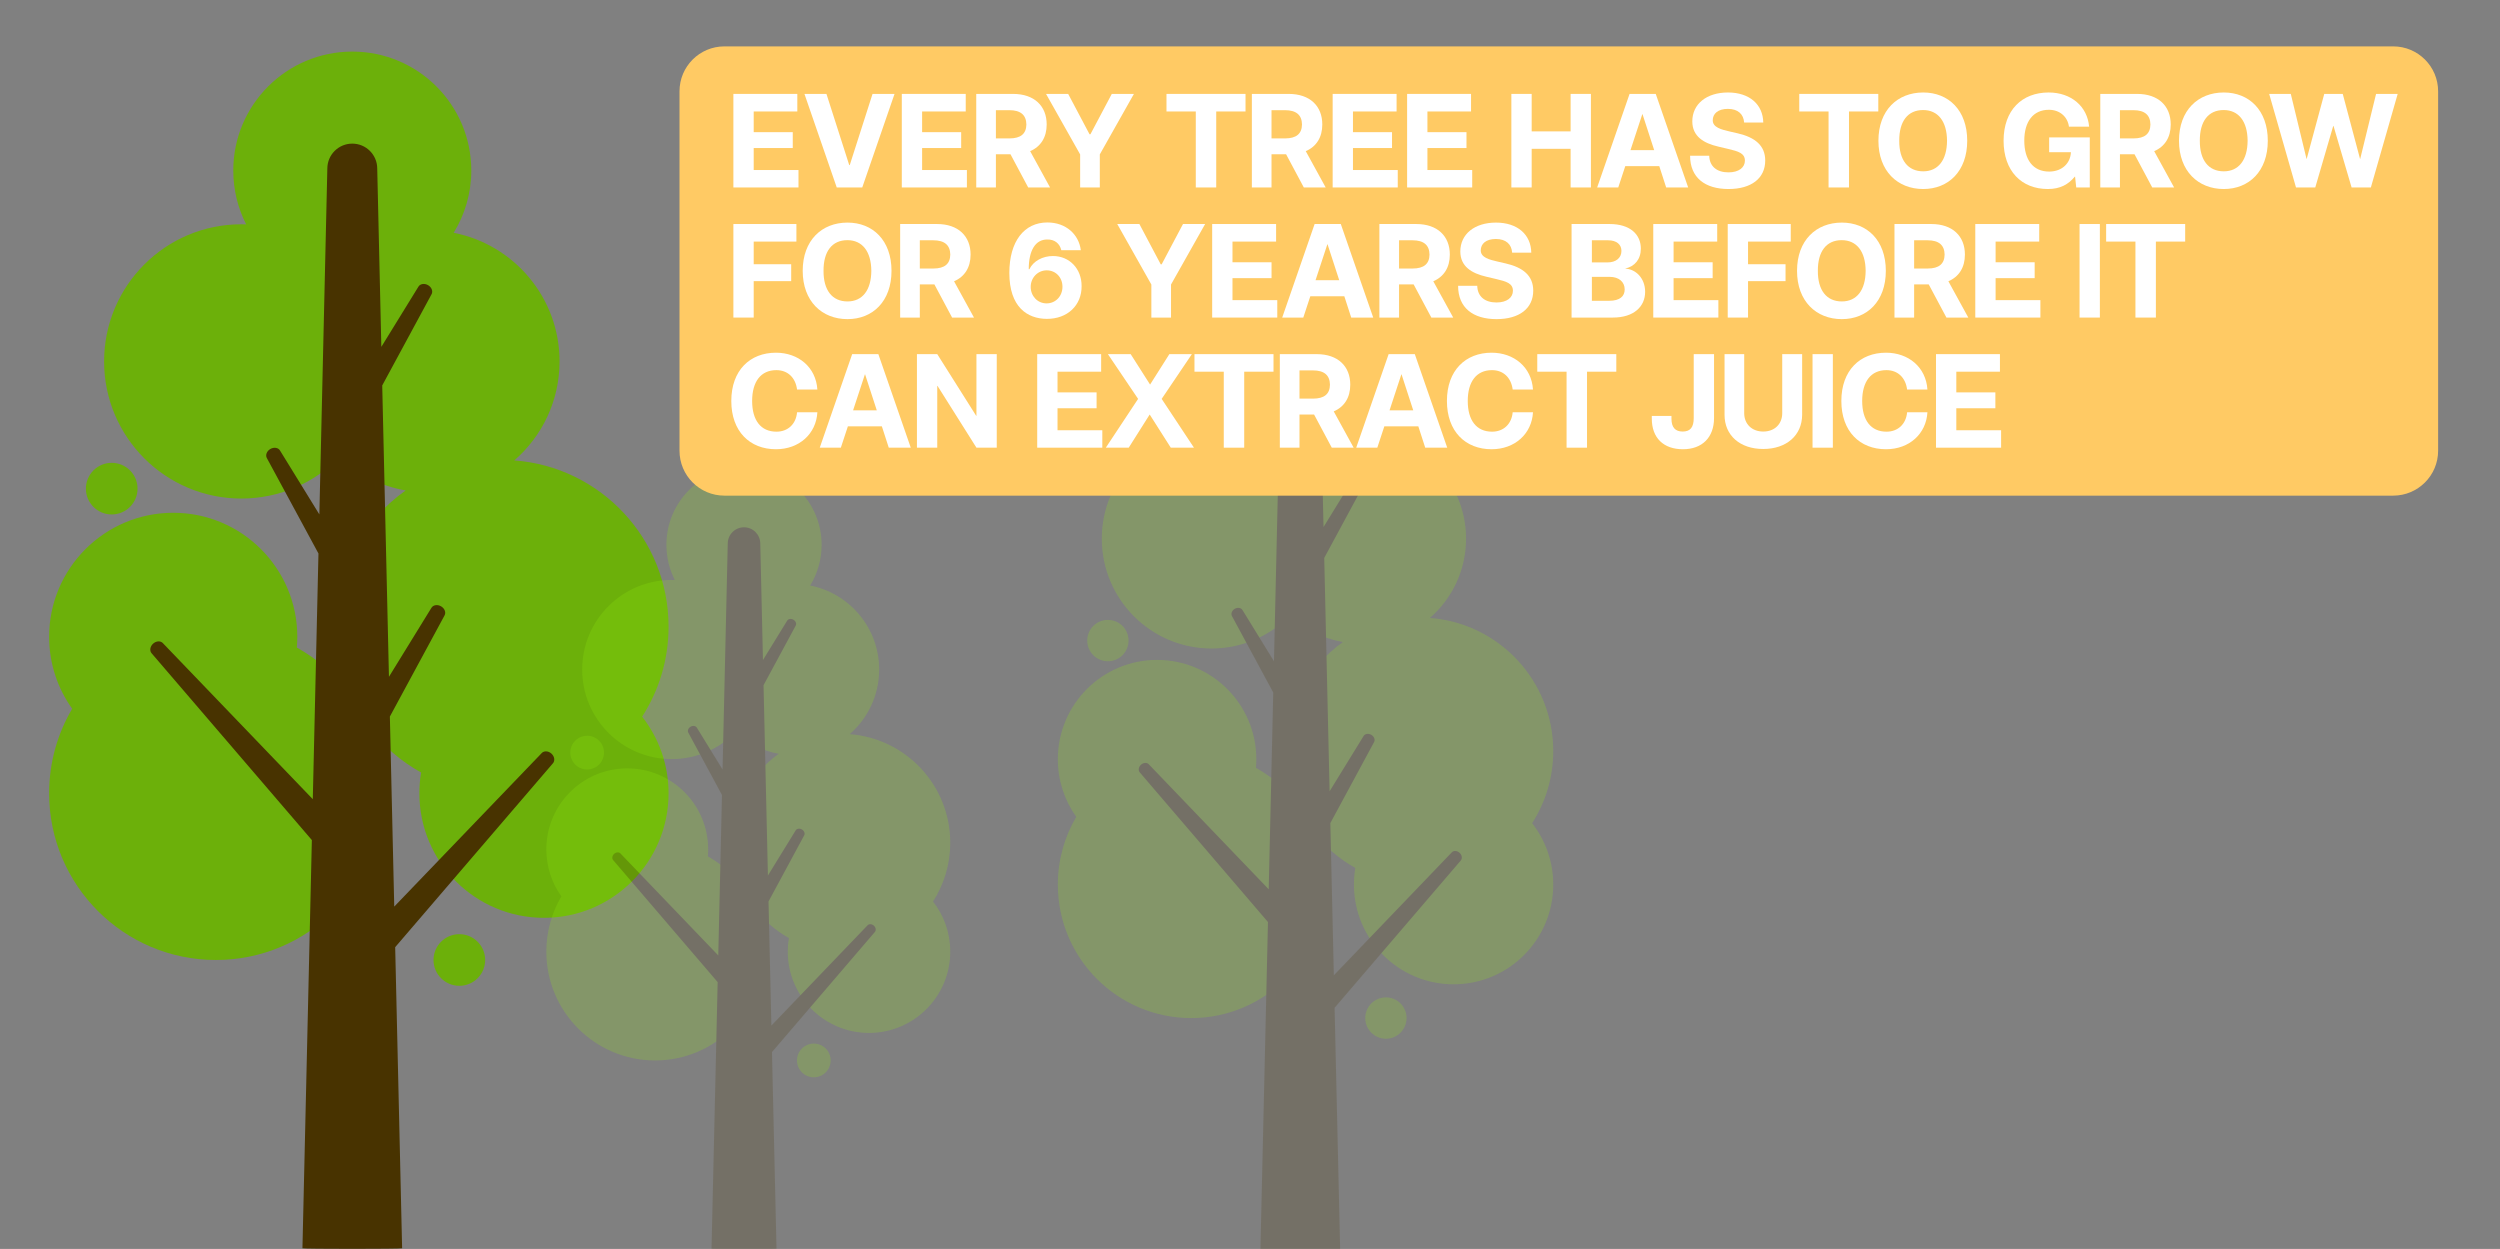<?xml version="1.0" encoding="UTF-8" standalone="no"?>
<!DOCTYPE svg PUBLIC "-//W3C//DTD SVG 1.1//EN" "http://www.w3.org/Graphics/SVG/1.1/DTD/svg11.dtd">
<svg width="100%" height="100%" viewBox="0 0 1201 600" version="1.1" xmlns="http://www.w3.org/2000/svg" xmlns:xlink="http://www.w3.org/1999/xlink" xml:space="preserve" xmlns:serif="http://www.serif.com/" style="fill-rule:evenodd;clip-rule:evenodd;stroke-linejoin:round;stroke-miterlimit:2;">
    <rect x="0" y="0" width="1201" height="600" fill="#808080" stroke="none"/>
    <g transform="matrix(1,0,0,1,-2052,0)">
        <g id="Icon" transform="matrix(1.2,0,0,0.6,602.557,0)">
            <rect x="1208.33" y="0" width="1000" height="1000" style="fill:none;"/>
            <clipPath id="_clip1">
                <rect x="1208.33" y="0" width="1000" height="1000"/>
            </clipPath>
            <g clip-path="url(#_clip1)">
                <g id="Tree" transform="matrix(0.799,0,0,1.597,-16.055,-220.395)">
                    <g transform="matrix(0.5,0,0,0.5,1208.33,0)">
                        <path d="M893.651,500.982C885.396,484.766 880.742,466.42 880.742,446.997C880.742,381.177 934.18,327.739 1000,327.739C1065.82,327.739 1119.26,381.177 1119.26,446.997C1119.26,469.889 1112.79,491.284 1101.6,509.445C1162.04,521.251 1207.7,574.537 1207.7,638.405C1207.7,678.023 1190.13,713.568 1162.36,737.672C1248.75,744.088 1316.95,816.311 1316.95,904.338C1316.95,937.582 1307.22,968.572 1290.46,994.608C1307.05,1015.81 1316.95,1042.49 1316.95,1071.47C1316.95,1140.38 1261,1196.33 1192.09,1196.33C1123.17,1196.33 1067.23,1140.38 1067.23,1071.47C1067.23,1064.36 1067.82,1057.4 1068.96,1050.62C1048.73,1039.4 1031.07,1024.11 1017.09,1005.87C1025.7,1026.01 1030.47,1048.19 1030.47,1071.47C1030.47,1163.71 955.584,1238.6 863.342,1238.6C771.1,1238.6 696.211,1163.71 696.211,1071.47C696.211,1040.53 704.636,1011.55 719.31,986.69C704.769,966.334 696.211,941.42 696.211,914.524C696.211,845.893 751.931,790.173 820.562,790.173C889.193,790.173 944.913,845.893 944.913,914.524C944.913,918.161 944.756,921.762 944.448,925.33C964.571,936.532 982.144,951.767 996.07,969.937C987.455,949.796 982.684,927.62 982.684,904.338C982.684,847.978 1010.64,798.097 1053.44,767.814C1028.01,763.341 1005.09,751.546 986.938,734.692C961.982,760.125 927.223,775.913 888.806,775.913C812.914,775.913 751.299,714.298 751.299,638.405C751.299,562.512 812.914,500.897 888.806,500.897C890.431,500.897 892.048,500.925 893.651,500.982Z" style="fill:rgb(108,176,10);"/>
                    </g>
                    <g transform="matrix(0.5,0,0,0.5,1230.25,85.534)">
                        <path d="M923.166,620.761L931.157,273.955L931.157,273.955C931.157,260.157 942.359,248.955 956.157,248.955C969.955,248.955 981.157,260.157 981.157,273.955L985.277,452.748L1022.39,392.45C1024.11,389.477 1028.45,388.766 1032.08,390.863C1035.71,392.96 1037.27,397.077 1035.56,400.05L986.169,491.436L992.9,783.578L1035.43,714.483C1037.14,711.51 1041.49,710.799 1045.12,712.897C1048.75,714.994 1050.31,719.11 1048.59,722.083L993.819,823.439L998.209,1013.99L1145.94,860.112C1148.25,857.57 1152.64,857.795 1155.75,860.613C1158.85,863.432 1159.5,867.784 1157.2,870.327L999.147,1054.68L1006.1,1356.58C1006.14,1357.35 906.175,1357.35 906.211,1356.58L915.642,947.297L755.119,760.059C752.812,757.517 753.461,753.165 756.567,750.346C759.674,747.527 764.069,747.303 766.375,749.845L916.586,906.305L922.263,659.947L870.588,564.326C868.872,561.353 870.428,557.237 874.06,555.139C877.693,553.042 882.035,553.753 883.752,556.726L923.166,620.761Z" style="fill:rgb(72,51,0);"/>
                    </g>
                    <g transform="matrix(0.5,0,0,0.5,1173.7,-3.189)">
                        <circle cx="1176.54" cy="1244.98" r="25.883" style="fill:rgb(108,176,10);"/>
                    </g>
                    <g transform="matrix(0.5,0,0,0.5,999.525,-239.499)">
                        <circle cx="1176.54" cy="1244.98" r="25.883" style="fill:rgb(108,176,10);"/>
                    </g>
                </g>
                <g id="Tree1" serif:id="Tree" transform="matrix(0.521,0,0,1.043,615.684,203.133)">
                    <g opacity="0.2">
                        <g transform="matrix(0.5,0,0,0.5,1208.33,0)">
                            <path d="M893.651,500.982C885.396,484.766 880.742,466.42 880.742,446.997C880.742,381.177 934.18,327.739 1000,327.739C1065.82,327.739 1119.26,381.177 1119.26,446.997C1119.26,469.889 1112.79,491.284 1101.6,509.445C1162.04,521.251 1207.7,574.537 1207.7,638.405C1207.7,678.023 1190.13,713.568 1162.36,737.672C1248.75,744.088 1316.95,816.311 1316.95,904.338C1316.95,937.582 1307.22,968.572 1290.46,994.608C1307.05,1015.81 1316.95,1042.49 1316.95,1071.47C1316.95,1140.38 1261,1196.33 1192.09,1196.33C1123.17,1196.33 1067.23,1140.38 1067.23,1071.47C1067.23,1064.36 1067.82,1057.4 1068.96,1050.62C1048.73,1039.4 1031.07,1024.11 1017.09,1005.87C1025.7,1026.01 1030.47,1048.19 1030.47,1071.47C1030.47,1163.71 955.584,1238.6 863.342,1238.6C771.1,1238.6 696.211,1163.71 696.211,1071.47C696.211,1040.53 704.636,1011.55 719.31,986.69C704.769,966.334 696.211,941.42 696.211,914.524C696.211,845.893 751.931,790.173 820.562,790.173C889.193,790.173 944.913,845.893 944.913,914.524C944.913,918.161 944.756,921.762 944.448,925.33C964.571,936.532 982.144,951.767 996.07,969.937C987.455,949.796 982.684,927.62 982.684,904.338C982.684,847.978 1010.64,798.097 1053.44,767.814C1028.01,763.341 1005.09,751.546 986.938,734.692C961.982,760.125 927.223,775.913 888.806,775.913C812.914,775.913 751.299,714.298 751.299,638.405C751.299,562.512 812.914,500.897 888.806,500.897C890.431,500.897 892.048,500.925 893.651,500.982Z" style="fill:rgb(148,242,13);"/>
                        </g>
                        <g transform="matrix(0.5,0,0,0.5,1230.25,85.534)">
                            <path d="M923.166,620.761L931.157,273.955L931.157,273.955C931.157,260.157 942.359,248.955 956.157,248.955C969.955,248.955 981.157,260.157 981.157,273.955L985.277,452.748L1022.39,392.45C1024.11,389.477 1028.45,388.766 1032.08,390.863C1035.71,392.96 1037.27,397.077 1035.56,400.05L986.169,491.436L992.9,783.578L1035.43,714.483C1037.14,711.51 1041.49,710.799 1045.12,712.897C1048.75,714.994 1050.31,719.11 1048.59,722.083L993.819,823.439L998.209,1013.99L1145.94,860.112C1148.25,857.57 1152.64,857.795 1155.75,860.613C1158.85,863.432 1159.5,867.784 1157.2,870.327L999.147,1054.68L1006.1,1356.58C1006.14,1357.35 906.175,1357.35 906.211,1356.58L915.642,947.297L755.119,760.059C752.812,757.517 753.461,753.165 756.567,750.346C759.674,747.527 764.069,747.303 766.375,749.845L916.586,906.305L922.263,659.947L870.588,564.326C868.872,561.353 870.428,557.237 874.06,555.139C877.693,553.042 882.035,553.753 883.752,556.726L923.166,620.761Z" style="fill:rgb(72,51,0);"/>
                        </g>
                        <g transform="matrix(0.5,0,0,0.5,1173.7,-3.189)">
                            <circle cx="1176.54" cy="1244.98" r="25.883" style="fill:rgb(148,242,13);"/>
                        </g>
                        <g transform="matrix(0.5,0,0,0.5,999.525,-239.499)">
                            <circle cx="1176.54" cy="1244.98" r="25.883" style="fill:rgb(148,242,13);"/>
                        </g>
                    </g>
                </g>
                <g id="Tree2" serif:id="Tree" transform="matrix(0.639,0,0,1.279,636.795,23.042)">
                    <g opacity="0.2">
                        <g transform="matrix(0.5,0,0,0.5,1208.33,0)">
                            <path d="M893.651,500.982C885.396,484.766 880.742,466.42 880.742,446.997C880.742,381.177 934.18,327.739 1000,327.739C1065.82,327.739 1119.26,381.177 1119.26,446.997C1119.26,469.889 1112.79,491.284 1101.6,509.445C1162.04,521.251 1207.7,574.537 1207.7,638.405C1207.7,678.023 1190.13,713.568 1162.36,737.672C1248.75,744.088 1316.95,816.311 1316.95,904.338C1316.95,937.582 1307.22,968.572 1290.46,994.608C1307.05,1015.81 1316.95,1042.49 1316.95,1071.47C1316.95,1140.38 1261,1196.33 1192.09,1196.33C1123.17,1196.33 1067.23,1140.38 1067.23,1071.47C1067.23,1064.36 1067.82,1057.4 1068.96,1050.62C1048.73,1039.4 1031.07,1024.11 1017.09,1005.87C1025.7,1026.01 1030.47,1048.19 1030.47,1071.47C1030.47,1163.71 955.584,1238.6 863.342,1238.6C771.1,1238.6 696.211,1163.71 696.211,1071.47C696.211,1040.53 704.636,1011.55 719.31,986.69C704.769,966.334 696.211,941.42 696.211,914.524C696.211,845.893 751.931,790.173 820.562,790.173C889.193,790.173 944.913,845.893 944.913,914.524C944.913,918.161 944.756,921.762 944.448,925.33C964.571,936.532 982.144,951.767 996.07,969.937C987.455,949.796 982.684,927.62 982.684,904.338C982.684,847.978 1010.64,798.097 1053.44,767.814C1028.01,763.341 1005.09,751.546 986.938,734.692C961.982,760.125 927.223,775.913 888.806,775.913C812.914,775.913 751.299,714.298 751.299,638.405C751.299,562.512 812.914,500.897 888.806,500.897C890.431,500.897 892.048,500.925 893.651,500.982Z" style="fill:rgb(148,242,13);"/>
                        </g>
                        <g transform="matrix(0.5,0,0,0.5,1230.25,85.534)">
                            <path d="M923.166,620.761L931.157,273.955L931.157,273.955C931.157,260.157 942.359,248.955 956.157,248.955C969.955,248.955 981.157,260.157 981.157,273.955L985.277,452.748L1022.39,392.45C1024.11,389.477 1028.45,388.766 1032.08,390.863C1035.71,392.96 1037.27,397.077 1035.56,400.05L986.169,491.436L992.9,783.578L1035.43,714.483C1037.14,711.51 1041.49,710.799 1045.12,712.897C1048.75,714.994 1050.31,719.11 1048.59,722.083L993.819,823.439L998.209,1013.99L1145.94,860.112C1148.25,857.57 1152.64,857.795 1155.75,860.613C1158.85,863.432 1159.5,867.784 1157.2,870.327L999.147,1054.68L1006.1,1356.58C1006.14,1357.35 906.175,1357.35 906.211,1356.58L915.642,947.297L755.119,760.059C752.812,757.517 753.461,753.165 756.567,750.346C759.674,747.527 764.069,747.303 766.375,749.845L916.586,906.305L922.263,659.947L870.588,564.326C868.872,561.353 870.428,557.237 874.06,555.139C877.693,553.042 882.035,553.753 883.752,556.726L923.166,620.761Z" style="fill:rgb(72,51,0);"/>
                        </g>
                        <g transform="matrix(0.5,0,0,0.5,1173.7,-3.189)">
                            <circle cx="1176.54" cy="1244.98" r="25.883" style="fill:rgb(148,242,13);"/>
                        </g>
                        <g transform="matrix(0.5,0,0,0.5,999.525,-239.499)">
                            <circle cx="1176.54" cy="1244.98" r="25.883" style="fill:rgb(148,242,13);"/>
                        </g>
                    </g>
                </g>
                <g transform="matrix(0.833,0,0,1.069,-498.594,24.662)">
                    <path d="M3220.32,45.319C3220.32,26.748 3210.65,11.671 3198.74,11.671L2396.71,11.671C2384.8,11.671 2375.14,26.748 2375.14,45.319L2375.14,314.507C2375.14,333.078 2384.8,348.156 2396.71,348.156L3198.74,348.156C3210.65,348.156 3220.32,333.078 3220.32,314.507L3220.32,45.319Z" style="fill:rgb(255,202,100);"/>
                </g>
                <g transform="matrix(0.695,0,0,1.389,-309.643,-1007.13)">
                    <g transform="matrix(75,0,0,75,2602.84,833.134)">
                        <path d="M0.041,-0L0.541,-0L0.541,-0.134L0.197,-0.134L0.197,-0.303L0.497,-0.303L0.497,-0.425L0.197,-0.425L0.197,-0.584L0.532,-0.584L0.532,-0.719L0.041,-0.719L0.041,-0Z" style="fill:white;fill-rule:nonzero;"/>
                    </g>
                    <g transform="matrix(75,0,0,75,2645.72,833.134)">
                        <path d="M0.184,-0.719L0.015,-0.719L0.263,-0L0.459,-0L0.707,-0.719L0.538,-0.719L0.363,-0.172L0.359,-0.172L0.184,-0.719Z" style="fill:white;fill-rule:nonzero;"/>
                    </g>
                    <g transform="matrix(75,0,0,75,2699.85,833.134)">
                        <path d="M0.041,-0L0.541,-0L0.541,-0.134L0.197,-0.134L0.197,-0.303L0.497,-0.303L0.497,-0.425L0.197,-0.425L0.197,-0.584L0.532,-0.584L0.532,-0.719L0.041,-0.719L0.041,-0Z" style="fill:white;fill-rule:nonzero;"/>
                    </g>
                    <g transform="matrix(75,0,0,75,2742.73,833.134)">
                        <path d="M0.041,-0L0.192,-0L0.192,-0.255L0.304,-0.255L0.44,-0L0.608,-0L0.455,-0.279C0.537,-0.314 0.582,-0.386 0.582,-0.484C0.582,-0.626 0.487,-0.719 0.324,-0.719L0.041,-0.719L0.041,-0ZM0.192,-0.377L0.192,-0.594L0.295,-0.594C0.383,-0.594 0.425,-0.556 0.426,-0.484C0.425,-0.413 0.383,-0.377 0.296,-0.377L0.192,-0.377Z" style="fill:white;fill-rule:nonzero;"/>
                    </g>
                    <g transform="matrix(75,0,0,75,2785.03,833.134)">
                        <path d="M0.013,-0.719L0.275,-0.254L0.275,-0L0.426,-0L0.426,-0.254L0.688,-0.719L0.518,-0.719L0.354,-0.409L0.347,-0.409L0.183,-0.719L0.013,-0.719Z" style="fill:white;fill-rule:nonzero;"/>
                    </g>
                    <g transform="matrix(75,0,0,75,2854.79,833.134)">
                        <path d="M0.008,-0.584L0.233,-0.584L0.233,-0L0.39,-0L0.39,-0.584L0.615,-0.584L0.615,-0.719L0.008,-0.719L0.008,-0.584Z" style="fill:white;fill-rule:nonzero;"/>
                    </g>
                    <g transform="matrix(75,0,0,75,2901.49,833.134)">
                        <path d="M0.041,-0L0.192,-0L0.192,-0.255L0.304,-0.255L0.44,-0L0.608,-0L0.455,-0.279C0.537,-0.314 0.582,-0.386 0.582,-0.484C0.582,-0.626 0.487,-0.719 0.324,-0.719L0.041,-0.719L0.041,-0ZM0.192,-0.377L0.192,-0.594L0.295,-0.594C0.383,-0.594 0.425,-0.556 0.426,-0.484C0.425,-0.413 0.383,-0.377 0.296,-0.377L0.192,-0.377Z" style="fill:white;fill-rule:nonzero;"/>
                    </g>
                    <g transform="matrix(75,0,0,75,2948.03,833.134)">
                        <path d="M0.041,-0L0.541,-0L0.541,-0.134L0.197,-0.134L0.197,-0.303L0.497,-0.303L0.497,-0.425L0.197,-0.425L0.197,-0.584L0.532,-0.584L0.532,-0.719L0.041,-0.719L0.041,-0Z" style="fill:white;fill-rule:nonzero;"/>
                    </g>
                    <g transform="matrix(75,0,0,75,2990.92,833.134)">
                        <path d="M0.041,-0L0.541,-0L0.541,-0.134L0.197,-0.134L0.197,-0.303L0.497,-0.303L0.497,-0.425L0.197,-0.425L0.197,-0.584L0.532,-0.584L0.532,-0.719L0.041,-0.719L0.041,-0Z" style="fill:white;fill-rule:nonzero;"/>
                    </g>
                    <g transform="matrix(75,0,0,75,3050.97,833.134)">
                        <path d="M0.041,-0L0.197,-0L0.197,-0.297L0.496,-0.297L0.496,-0L0.652,-0L0.652,-0.719L0.496,-0.719L0.496,-0.431L0.197,-0.431L0.197,-0.719L0.041,-0.719L0.041,-0Z" style="fill:white;fill-rule:nonzero;"/>
                    </g>
                    <g transform="matrix(75,0,0,75,3102.94,833.134)">
                        <path d="M0.007,-0L0.169,-0L0.223,-0.164L0.484,-0.164L0.537,-0L0.706,-0L0.457,-0.719L0.256,-0.719L0.007,-0ZM0.263,-0.287L0.354,-0.564L0.355,-0.564L0.445,-0.287L0.263,-0.287Z" style="fill:white;fill-rule:nonzero;"/>
                    </g>
                    <g transform="matrix(75,0,0,75,3155.12,833.134)">
                        <path d="M0.32,0.012C0.495,0.012 0.602,-0.07 0.602,-0.207C0.602,-0.322 0.524,-0.385 0.391,-0.416L0.33,-0.43C0.264,-0.445 0.199,-0.462 0.199,-0.516C0.199,-0.567 0.239,-0.604 0.315,-0.604C0.394,-0.604 0.436,-0.562 0.44,-0.499L0.587,-0.499C0.585,-0.637 0.482,-0.73 0.316,-0.73C0.151,-0.73 0.042,-0.641 0.042,-0.508C0.042,-0.393 0.129,-0.34 0.242,-0.314L0.318,-0.296C0.395,-0.278 0.446,-0.263 0.446,-0.206C0.446,-0.154 0.4,-0.116 0.32,-0.116C0.229,-0.116 0.174,-0.163 0.172,-0.244L0.025,-0.244C0.025,-0.075 0.14,0.012 0.32,0.012Z" style="fill:white;fill-rule:nonzero;"/>
                    </g>
                    <g transform="matrix(75,0,0,75,3219.28,833.134)">
                        <path d="M0.008,-0.584L0.233,-0.584L0.233,-0L0.39,-0L0.39,-0.584L0.615,-0.584L0.615,-0.719L0.008,-0.719L0.008,-0.584Z" style="fill:white;fill-rule:nonzero;"/>
                    </g>
                    <g transform="matrix(75,0,0,75,3263.6,833.134)">
                        <path d="M0.707,-0.359C0.707,-0.594 0.563,-0.73 0.369,-0.73C0.172,-0.73 0.025,-0.594 0.025,-0.359C0.025,-0.126 0.172,0.012 0.369,0.012C0.563,0.012 0.707,-0.125 0.707,-0.359ZM0.552,-0.359C0.551,-0.211 0.484,-0.124 0.369,-0.124C0.251,-0.124 0.184,-0.211 0.185,-0.359C0.184,-0.508 0.25,-0.595 0.368,-0.595C0.483,-0.595 0.551,-0.508 0.552,-0.359Z" style="fill:white;fill-rule:nonzero;"/>
                    </g>
                    <g transform="matrix(75,0,0,75,3335.7,833.134)">
                        <path d="M0.365,0.012C0.461,0.012 0.523,-0.024 0.572,-0.083L0.574,-0.083L0.583,-0L0.687,-0L0.687,-0.385L0.375,-0.385L0.375,-0.271L0.542,-0.271C0.539,-0.19 0.478,-0.123 0.376,-0.122C0.249,-0.122 0.184,-0.215 0.184,-0.36C0.184,-0.506 0.252,-0.597 0.373,-0.597C0.457,-0.597 0.517,-0.543 0.527,-0.467L0.682,-0.467C0.669,-0.622 0.545,-0.73 0.371,-0.73C0.167,-0.73 0.025,-0.595 0.025,-0.359C0.025,-0.128 0.161,0.012 0.365,0.012Z" style="fill:white;fill-rule:nonzero;"/>
                    </g>
                    <g transform="matrix(75,0,0,75,3390.2,833.134)">
                        <path d="M0.041,-0L0.192,-0L0.192,-0.255L0.304,-0.255L0.44,-0L0.608,-0L0.455,-0.279C0.537,-0.314 0.582,-0.386 0.582,-0.484C0.582,-0.626 0.487,-0.719 0.324,-0.719L0.041,-0.719L0.041,-0ZM0.192,-0.377L0.192,-0.594L0.295,-0.594C0.383,-0.594 0.425,-0.556 0.426,-0.484C0.425,-0.413 0.383,-0.377 0.296,-0.377L0.192,-0.377Z" style="fill:white;fill-rule:nonzero;"/>
                    </g>
                    <g transform="matrix(75,0,0,75,3436.74,833.134)">
                        <path d="M0.707,-0.359C0.707,-0.594 0.563,-0.73 0.369,-0.73C0.172,-0.73 0.025,-0.594 0.025,-0.359C0.025,-0.126 0.172,0.012 0.369,0.012C0.563,0.012 0.707,-0.125 0.707,-0.359ZM0.552,-0.359C0.551,-0.211 0.484,-0.124 0.369,-0.124C0.251,-0.124 0.184,-0.211 0.185,-0.359C0.184,-0.508 0.25,-0.595 0.368,-0.595C0.483,-0.595 0.551,-0.508 0.552,-0.359Z" style="fill:white;fill-rule:nonzero;"/>
                    </g>
                    <g transform="matrix(75,0,0,75,3489.66,833.134)">
                        <path d="M0.218,-0L0.366,-0L0.504,-0.473L0.506,-0.473L0.645,-0L0.793,-0L0.999,-0.719L0.833,-0.719L0.711,-0.219L0.71,-0.219L0.577,-0.719L0.435,-0.719L0.3,-0.219L0.299,-0.219L0.178,-0.719L0.012,-0.719L0.218,-0Z" style="fill:white;fill-rule:nonzero;"/>
                    </g>
                    <g transform="matrix(75,0,0,75,2602.84,908.134)">
                        <path d="M0.041,-0L0.197,-0L0.197,-0.28L0.485,-0.28L0.485,-0.41L0.197,-0.41L0.197,-0.584L0.525,-0.584L0.525,-0.719L0.041,-0.719L0.041,-0Z" style="fill:white;fill-rule:nonzero;"/>
                    </g>
                    <g transform="matrix(75,0,0,75,2643.97,908.134)">
                        <path d="M0.707,-0.359C0.707,-0.594 0.563,-0.73 0.369,-0.73C0.172,-0.73 0.025,-0.594 0.025,-0.359C0.025,-0.126 0.172,0.012 0.369,0.012C0.563,0.012 0.707,-0.125 0.707,-0.359ZM0.552,-0.359C0.551,-0.211 0.484,-0.124 0.369,-0.124C0.251,-0.124 0.184,-0.211 0.185,-0.359C0.184,-0.508 0.25,-0.595 0.368,-0.595C0.483,-0.595 0.551,-0.508 0.552,-0.359Z" style="fill:white;fill-rule:nonzero;"/>
                    </g>
                    <g transform="matrix(75,0,0,75,2698.9,908.134)">
                        <path d="M0.041,-0L0.192,-0L0.192,-0.255L0.304,-0.255L0.44,-0L0.608,-0L0.455,-0.279C0.537,-0.314 0.582,-0.386 0.582,-0.484C0.582,-0.626 0.487,-0.719 0.324,-0.719L0.041,-0.719L0.041,-0ZM0.192,-0.377L0.192,-0.594L0.295,-0.594C0.383,-0.594 0.425,-0.556 0.426,-0.484C0.425,-0.413 0.383,-0.377 0.296,-0.377L0.192,-0.377Z" style="fill:white;fill-rule:nonzero;"/>
                    </g>
                    <g transform="matrix(75,0,0,75,2762.62,908.134)">
                        <path d="M0.317,0.01C0.477,0.011 0.586,-0.095 0.585,-0.241C0.586,-0.375 0.492,-0.473 0.365,-0.473C0.286,-0.473 0.215,-0.435 0.184,-0.372L0.179,-0.372C0.179,-0.514 0.229,-0.601 0.322,-0.6C0.377,-0.601 0.417,-0.57 0.429,-0.518L0.579,-0.518C0.564,-0.638 0.466,-0.731 0.322,-0.731C0.145,-0.731 0.03,-0.587 0.03,-0.343C0.03,-0.08 0.169,0.009 0.317,0.01ZM0.316,-0.109C0.246,-0.109 0.194,-0.166 0.194,-0.236C0.194,-0.306 0.248,-0.363 0.317,-0.363C0.387,-0.363 0.438,-0.308 0.438,-0.237C0.438,-0.165 0.386,-0.109 0.316,-0.109Z" style="fill:white;fill-rule:nonzero;"/>
                    </g>
                    <g transform="matrix(75,0,0,75,2826.05,908.134)">
                        <path d="M0.013,-0.719L0.275,-0.254L0.275,-0L0.426,-0L0.426,-0.254L0.688,-0.719L0.518,-0.719L0.354,-0.409L0.347,-0.409L0.183,-0.719L0.013,-0.719Z" style="fill:white;fill-rule:nonzero;"/>
                    </g>
                    <g transform="matrix(75,0,0,75,2878.63,908.134)">
                        <path d="M0.041,-0L0.541,-0L0.541,-0.134L0.197,-0.134L0.197,-0.303L0.497,-0.303L0.497,-0.425L0.197,-0.425L0.197,-0.584L0.532,-0.584L0.532,-0.719L0.041,-0.719L0.041,-0Z" style="fill:white;fill-rule:nonzero;"/>
                    </g>
                    <g transform="matrix(75,0,0,75,2921.52,908.134)">
                        <path d="M0.007,-0L0.169,-0L0.223,-0.164L0.484,-0.164L0.537,-0L0.706,-0L0.457,-0.719L0.256,-0.719L0.007,-0ZM0.263,-0.287L0.354,-0.564L0.355,-0.564L0.445,-0.287L0.263,-0.287Z" style="fill:white;fill-rule:nonzero;"/>
                    </g>
                    <g transform="matrix(75,0,0,75,2974.95,908.134)">
                        <path d="M0.041,-0L0.192,-0L0.192,-0.255L0.304,-0.255L0.44,-0L0.608,-0L0.455,-0.279C0.537,-0.314 0.582,-0.386 0.582,-0.484C0.582,-0.626 0.487,-0.719 0.324,-0.719L0.041,-0.719L0.041,-0ZM0.192,-0.377L0.192,-0.594L0.295,-0.594C0.383,-0.594 0.425,-0.556 0.426,-0.484C0.425,-0.413 0.383,-0.377 0.296,-0.377L0.192,-0.377Z" style="fill:white;fill-rule:nonzero;"/>
                    </g>
                    <g transform="matrix(75,0,0,75,3021.49,908.134)">
                        <path d="M0.32,0.012C0.495,0.012 0.602,-0.07 0.602,-0.207C0.602,-0.322 0.524,-0.385 0.391,-0.416L0.33,-0.43C0.264,-0.445 0.199,-0.462 0.199,-0.516C0.199,-0.567 0.239,-0.604 0.315,-0.604C0.394,-0.604 0.436,-0.562 0.44,-0.499L0.587,-0.499C0.585,-0.637 0.482,-0.73 0.316,-0.73C0.151,-0.73 0.042,-0.641 0.042,-0.508C0.042,-0.393 0.129,-0.34 0.242,-0.314L0.318,-0.296C0.395,-0.278 0.446,-0.263 0.446,-0.206C0.446,-0.154 0.4,-0.116 0.32,-0.116C0.229,-0.116 0.174,-0.163 0.172,-0.244L0.025,-0.244C0.025,-0.075 0.14,0.012 0.32,0.012Z" style="fill:white;fill-rule:nonzero;"/>
                    </g>
                    <g transform="matrix(75,0,0,75,3085.65,908.134)">
                        <path d="M0.041,-0L0.358,-0C0.52,-0 0.606,-0.085 0.606,-0.198C0.606,-0.305 0.531,-0.373 0.454,-0.376L0.454,-0.377C0.526,-0.393 0.573,-0.448 0.573,-0.53C0.573,-0.638 0.492,-0.719 0.333,-0.719L0.041,-0.719L0.041,-0ZM0.197,-0.129L0.197,-0.313L0.333,-0.313C0.406,-0.313 0.449,-0.273 0.449,-0.216C0.449,-0.164 0.412,-0.129 0.33,-0.129L0.197,-0.129ZM0.197,-0.424L0.197,-0.594L0.321,-0.594C0.389,-0.594 0.424,-0.56 0.424,-0.512C0.424,-0.458 0.381,-0.424 0.318,-0.424L0.197,-0.424Z" style="fill:white;fill-rule:nonzero;"/>
                    </g>
                    <g transform="matrix(75,0,0,75,3132.71,908.134)">
                        <path d="M0.041,-0L0.541,-0L0.541,-0.134L0.197,-0.134L0.197,-0.303L0.497,-0.303L0.497,-0.425L0.197,-0.425L0.197,-0.584L0.532,-0.584L0.532,-0.719L0.041,-0.719L0.041,-0Z" style="fill:white;fill-rule:nonzero;"/>
                    </g>
                    <g transform="matrix(75,0,0,75,3175.6,908.134)">
                        <path d="M0.041,-0L0.197,-0L0.197,-0.28L0.485,-0.28L0.485,-0.41L0.197,-0.41L0.197,-0.584L0.525,-0.584L0.525,-0.719L0.041,-0.719L0.041,-0Z" style="fill:white;fill-rule:nonzero;"/>
                    </g>
                    <g transform="matrix(75,0,0,75,3216.72,908.134)">
                        <path d="M0.707,-0.359C0.707,-0.594 0.563,-0.73 0.369,-0.73C0.172,-0.73 0.025,-0.594 0.025,-0.359C0.025,-0.126 0.172,0.012 0.369,0.012C0.563,0.012 0.707,-0.125 0.707,-0.359ZM0.552,-0.359C0.551,-0.211 0.484,-0.124 0.369,-0.124C0.251,-0.124 0.184,-0.211 0.185,-0.359C0.184,-0.508 0.25,-0.595 0.368,-0.595C0.483,-0.595 0.551,-0.508 0.552,-0.359Z" style="fill:white;fill-rule:nonzero;"/>
                    </g>
                    <g transform="matrix(75,0,0,75,3271.65,908.134)">
                        <path d="M0.041,-0L0.192,-0L0.192,-0.255L0.304,-0.255L0.44,-0L0.608,-0L0.455,-0.279C0.537,-0.314 0.582,-0.386 0.582,-0.484C0.582,-0.626 0.487,-0.719 0.324,-0.719L0.041,-0.719L0.041,-0ZM0.192,-0.377L0.192,-0.594L0.295,-0.594C0.383,-0.594 0.425,-0.556 0.426,-0.484C0.425,-0.413 0.383,-0.377 0.296,-0.377L0.192,-0.377Z" style="fill:white;fill-rule:nonzero;"/>
                    </g>
                    <g transform="matrix(75,0,0,75,3318.2,908.134)">
                        <path d="M0.041,-0L0.541,-0L0.541,-0.134L0.197,-0.134L0.197,-0.303L0.497,-0.303L0.497,-0.425L0.197,-0.425L0.197,-0.584L0.532,-0.584L0.532,-0.719L0.041,-0.719L0.041,-0Z" style="fill:white;fill-rule:nonzero;"/>
                    </g>
                    <g transform="matrix(75,0,0,75,3378.26,908.134)">
                        <rect x="0.041" y="-0.719" width="0.156" height="0.719" style="fill:white;fill-rule:nonzero;"/>
                    </g>
                    <g transform="matrix(75,0,0,75,3396.05,908.134)">
                        <path d="M0.008,-0.584L0.233,-0.584L0.233,-0L0.39,-0L0.39,-0.584L0.615,-0.584L0.615,-0.719L0.008,-0.719L0.008,-0.584Z" style="fill:white;fill-rule:nonzero;"/>
                    </g>
                    <g transform="matrix(75,0,0,75,2602.84,983.134)">
                        <path d="M0.368,0.012C0.547,0.012 0.677,-0.107 0.686,-0.272L0.53,-0.272C0.522,-0.181 0.459,-0.123 0.372,-0.123C0.251,-0.123 0.185,-0.211 0.185,-0.359C0.185,-0.508 0.252,-0.596 0.371,-0.596C0.457,-0.596 0.518,-0.54 0.53,-0.447L0.686,-0.447C0.675,-0.619 0.54,-0.73 0.368,-0.73C0.169,-0.73 0.025,-0.595 0.025,-0.359C0.025,-0.125 0.167,0.012 0.368,0.012Z" style="fill:white;fill-rule:nonzero;"/>
                    </g>
                    <g transform="matrix(75,0,0,75,2655.14,983.134)">
                        <path d="M0.007,-0L0.169,-0L0.223,-0.164L0.484,-0.164L0.537,-0L0.706,-0L0.457,-0.719L0.256,-0.719L0.007,-0ZM0.263,-0.287L0.354,-0.564L0.355,-0.564L0.445,-0.287L0.263,-0.287Z" style="fill:white;fill-rule:nonzero;"/>
                    </g>
                    <g transform="matrix(75,0,0,75,2708.57,983.134)">
                        <path d="M0.041,-0L0.197,-0L0.197,-0.475L0.199,-0.475L0.498,-0L0.654,-0L0.654,-0.719L0.498,-0.719L0.498,-0.245L0.496,-0.245L0.197,-0.719L0.041,-0.719L0.041,-0Z" style="fill:white;fill-rule:nonzero;"/>
                    </g>
                    <g transform="matrix(75,0,0,75,2777.85,983.134)">
                        <path d="M0.041,-0L0.541,-0L0.541,-0.134L0.197,-0.134L0.197,-0.303L0.497,-0.303L0.497,-0.425L0.197,-0.425L0.197,-0.584L0.532,-0.584L0.532,-0.719L0.041,-0.719L0.041,-0Z" style="fill:white;fill-rule:nonzero;"/>
                    </g>
                    <g transform="matrix(75,0,0,75,2820.74,983.134)">
                        <path d="M-0.004,-0L0.172,-0L0.333,-0.255L0.495,-0L0.673,-0L0.425,-0.375L0.657,-0.719L0.484,-0.719L0.336,-0.485L0.187,-0.719L0.012,-0.719L0.244,-0.375L-0.004,-0Z" style="fill:white;fill-rule:nonzero;"/>
                    </g>
                    <g transform="matrix(75,0,0,75,2870.91,983.134)">
                        <path d="M0.008,-0.584L0.233,-0.584L0.233,-0L0.39,-0L0.39,-0.584L0.615,-0.584L0.615,-0.719L0.008,-0.719L0.008,-0.584Z" style="fill:white;fill-rule:nonzero;"/>
                    </g>
                    <g transform="matrix(75,0,0,75,2917.6,983.134)">
                        <path d="M0.041,-0L0.192,-0L0.192,-0.255L0.304,-0.255L0.44,-0L0.608,-0L0.455,-0.279C0.537,-0.314 0.582,-0.386 0.582,-0.484C0.582,-0.626 0.487,-0.719 0.324,-0.719L0.041,-0.719L0.041,-0ZM0.192,-0.377L0.192,-0.594L0.295,-0.594C0.383,-0.594 0.425,-0.556 0.426,-0.484C0.425,-0.413 0.383,-0.377 0.296,-0.377L0.192,-0.377Z" style="fill:white;fill-rule:nonzero;"/>
                    </g>
                    <g transform="matrix(75,0,0,75,2964.15,983.134)">
                        <path d="M0.007,-0L0.169,-0L0.223,-0.164L0.484,-0.164L0.537,-0L0.706,-0L0.457,-0.719L0.256,-0.719L0.007,-0ZM0.263,-0.287L0.354,-0.564L0.355,-0.564L0.445,-0.287L0.263,-0.287Z" style="fill:white;fill-rule:nonzero;"/>
                    </g>
                    <g transform="matrix(75,0,0,75,3015.05,983.134)">
                        <path d="M0.368,0.012C0.547,0.012 0.677,-0.107 0.686,-0.272L0.53,-0.272C0.522,-0.181 0.459,-0.123 0.372,-0.123C0.251,-0.123 0.185,-0.211 0.185,-0.359C0.185,-0.508 0.252,-0.596 0.371,-0.596C0.457,-0.596 0.518,-0.54 0.53,-0.447L0.686,-0.447C0.675,-0.619 0.54,-0.73 0.368,-0.73C0.169,-0.73 0.025,-0.595 0.025,-0.359C0.025,-0.125 0.167,0.012 0.368,0.012Z" style="fill:white;fill-rule:nonzero;"/>
                    </g>
                    <g transform="matrix(75,0,0,75,3068.37,983.134)">
                        <path d="M0.008,-0.584L0.233,-0.584L0.233,-0L0.39,-0L0.39,-0.584L0.615,-0.584L0.615,-0.719L0.008,-0.719L0.008,-0.584Z" style="fill:white;fill-rule:nonzero;"/>
                    </g>
                    <g transform="matrix(75,0,0,75,3132.24,983.134)">
                        <path d="M0.275,0.012C0.423,0.012 0.514,-0.079 0.514,-0.228L0.514,-0.719L0.358,-0.719L0.358,-0.228C0.358,-0.157 0.332,-0.124 0.273,-0.124C0.216,-0.124 0.187,-0.156 0.187,-0.223L0.187,-0.244L0.036,-0.244L0.036,-0.223C0.036,-0.074 0.127,0.012 0.275,0.012Z" style="fill:white;fill-rule:nonzero;"/>
                    </g>
                    <g transform="matrix(75,0,0,75,3173.84,983.134)">
                        <path d="M0.483,-0.719L0.483,-0.265C0.483,-0.183 0.426,-0.124 0.337,-0.124C0.249,-0.124 0.191,-0.183 0.191,-0.265L0.191,-0.719L0.04,-0.719L0.04,-0.252C0.04,-0.095 0.158,0.01 0.337,0.01C0.516,0.01 0.635,-0.095 0.636,-0.252L0.636,-0.719L0.483,-0.719Z" style="fill:white;fill-rule:nonzero;"/>
                    </g>
                    <g transform="matrix(75,0,0,75,3224.45,983.134)">
                        <rect x="0.041" y="-0.719" width="0.156" height="0.719" style="fill:white;fill-rule:nonzero;"/>
                    </g>
                    <g transform="matrix(75,0,0,75,3242.25,983.134)">
                        <path d="M0.368,0.012C0.547,0.012 0.677,-0.107 0.686,-0.272L0.53,-0.272C0.522,-0.181 0.459,-0.123 0.372,-0.123C0.251,-0.123 0.185,-0.211 0.185,-0.359C0.185,-0.508 0.252,-0.596 0.371,-0.596C0.457,-0.596 0.518,-0.54 0.53,-0.447L0.686,-0.447C0.675,-0.619 0.54,-0.73 0.368,-0.73C0.169,-0.73 0.025,-0.595 0.025,-0.359C0.025,-0.125 0.167,0.012 0.368,0.012Z" style="fill:white;fill-rule:nonzero;"/>
                    </g>
                    <g transform="matrix(75,0,0,75,3295.57,983.134)">
                        <path d="M0.041,-0L0.541,-0L0.541,-0.134L0.197,-0.134L0.197,-0.303L0.497,-0.303L0.497,-0.425L0.197,-0.425L0.197,-0.584L0.532,-0.584L0.532,-0.719L0.041,-0.719L0.041,-0Z" style="fill:white;fill-rule:nonzero;"/>
                    </g>
                </g>
            </g>
        </g>
    </g>
</svg>
